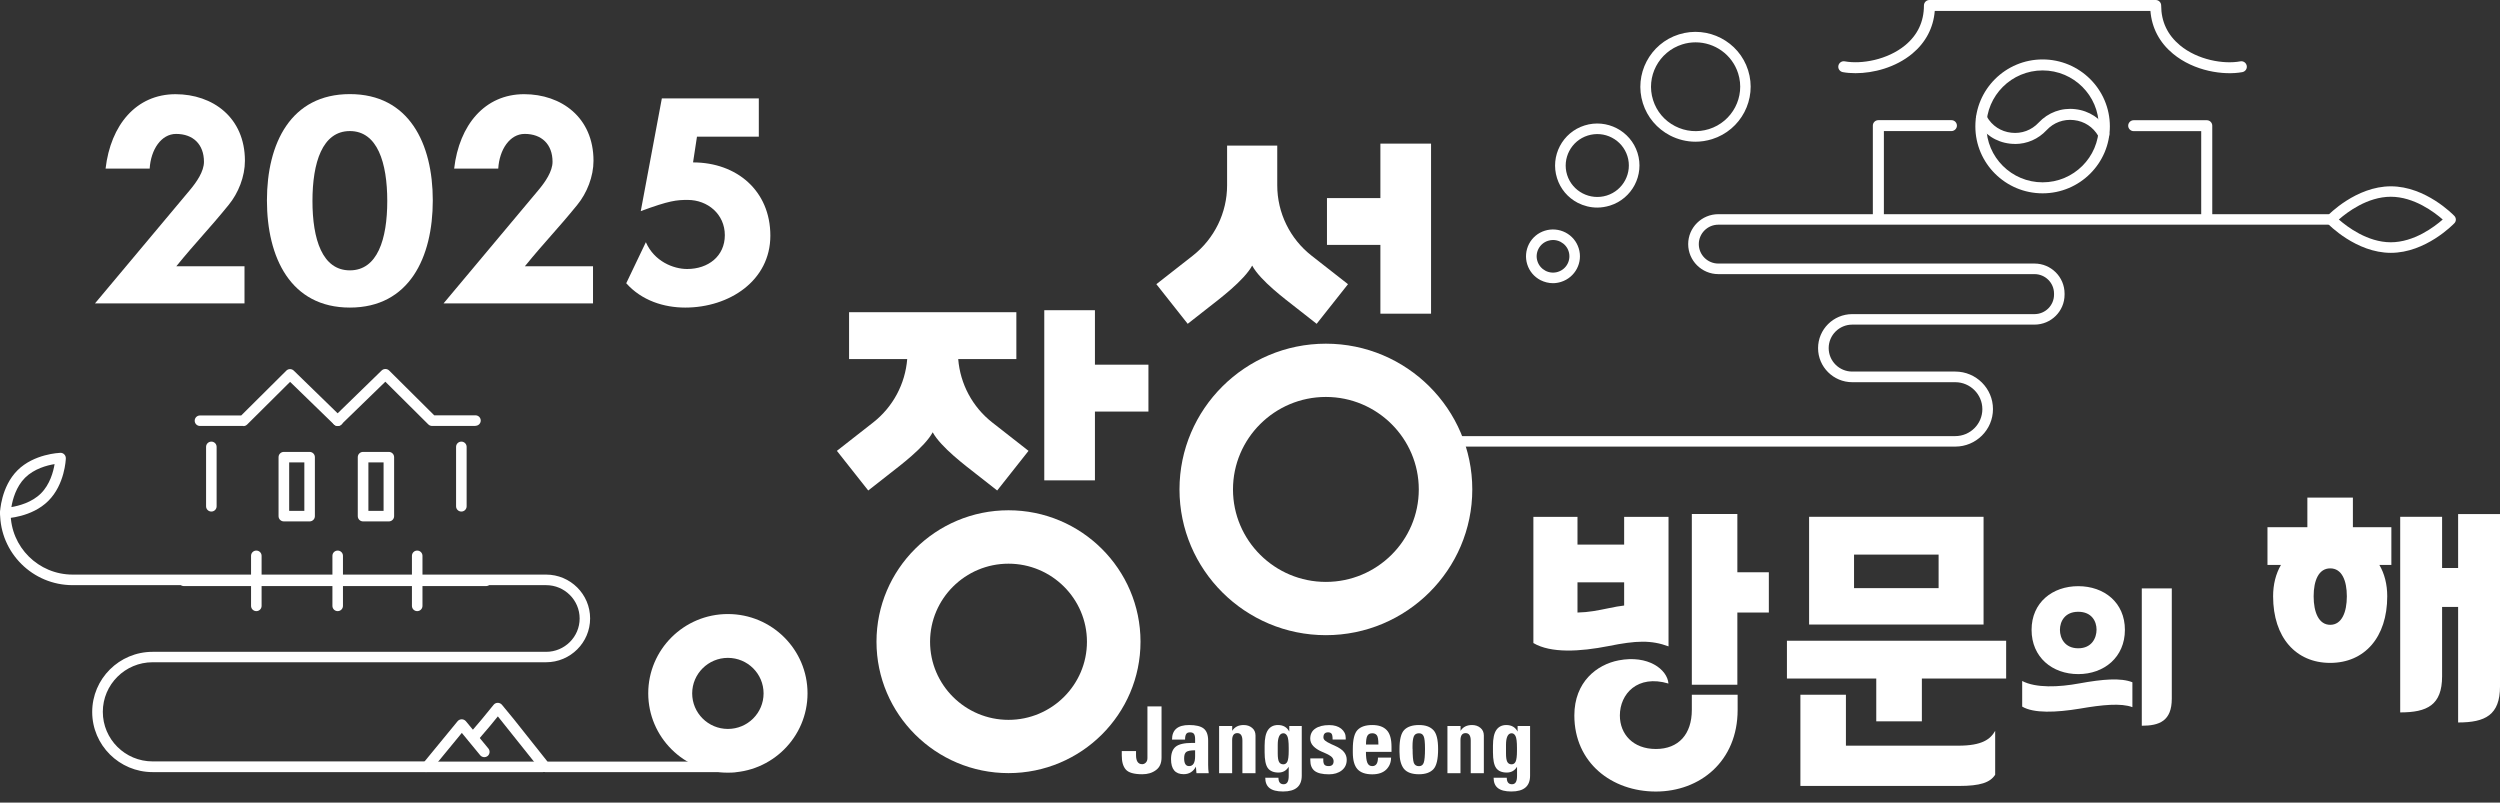 <svg width="190" height="61" viewBox="0 0 190 61" fill="none" xmlns="http://www.w3.org/2000/svg">
    <rect x="0" y="0" width="190" height="61" fill="#333333" stroke="none"/>
    <g id="&#235;&#169;&#148;&#236;&#157;&#184;&#235;&#161;&#156;&#234;&#179;&#160;">
        <g id="Group">
            <g id="Group_2">
                <path id="Vector"
                    d="M128.856 10.77C128.19 10.77 127.529 10.608 126.922 10.296C125.932 9.778 125.195 8.91 124.859 7.848C124.166 5.655 125.395 3.304 127.599 2.614C129.809 1.924 132.164 3.148 132.857 5.342C133.55 7.536 132.321 9.886 130.117 10.576C129.7 10.705 129.278 10.77 128.856 10.77ZM128.861 3.218C128.525 3.218 128.184 3.267 127.848 3.374C126.067 3.935 125.071 5.832 125.634 7.606C125.904 8.463 126.495 9.169 127.302 9.584C128.103 9.999 129.023 10.08 129.884 9.811C131.666 9.25 132.662 7.353 132.099 5.579C131.644 4.14 130.307 3.218 128.866 3.218H128.861Z"
                    fill="#fff" />
                <path id="Vector_2"
                    d="M121.388 15.776C120.879 15.776 120.375 15.652 119.909 15.415C119.151 15.021 118.588 14.353 118.334 13.539C117.803 11.857 118.745 10.062 120.429 9.534C122.119 9.006 123.922 9.944 124.452 11.62C124.983 13.302 124.041 15.097 122.357 15.625C122.037 15.722 121.712 15.776 121.393 15.776H121.388ZM119.102 13.296C119.498 14.553 120.851 15.253 122.113 14.86C123.375 14.466 124.079 13.119 123.683 11.863C123.489 11.254 123.072 10.758 122.503 10.461C121.934 10.165 121.285 10.111 120.673 10.3C119.411 10.693 118.707 12.041 119.102 13.296Z"
                    fill="#fff" />
                <path id="Vector_3"
                    d="M118.026 21.522C117.701 21.522 117.376 21.441 117.078 21.291C116.591 21.037 116.233 20.611 116.071 20.094C115.908 19.576 115.957 19.021 116.206 18.536C116.461 18.051 116.889 17.695 117.408 17.533C117.928 17.372 118.486 17.42 118.973 17.668C119.461 17.922 119.818 18.347 119.98 18.865C120.322 19.938 119.721 21.086 118.638 21.425C118.432 21.49 118.226 21.522 118.02 21.522H118.026ZM118.031 18.239C117.907 18.239 117.777 18.261 117.657 18.299C117.338 18.396 117.078 18.617 116.926 18.908C116.775 19.199 116.742 19.539 116.845 19.851C116.943 20.169 117.165 20.423 117.457 20.579C117.75 20.73 118.091 20.762 118.405 20.66C119.06 20.455 119.423 19.76 119.217 19.107C119.119 18.789 118.897 18.536 118.605 18.38C118.426 18.288 118.231 18.239 118.031 18.239Z"
                    fill="#fff" />
            </g>
            <path id="Vector_4"
                d="M148.601 33.941H109.731C109.509 33.941 109.33 33.764 109.33 33.542C109.33 33.322 109.509 33.144 109.731 33.144H148.601C149.738 33.144 150.659 32.222 150.659 31.095C150.659 29.969 149.733 29.047 148.601 29.047H140.772C139.343 29.047 138.173 27.888 138.173 26.46C138.173 25.032 139.337 23.873 140.772 23.873H154.622C155.44 23.873 156.106 23.21 156.106 22.396V22.31C156.106 21.496 155.44 20.833 154.622 20.833H130.593C129.331 20.833 128.302 19.809 128.302 18.553C128.302 17.297 129.331 16.278 130.593 16.278H176.914C177.136 16.278 177.314 16.456 177.314 16.677C177.314 16.898 177.136 17.076 176.914 17.076H130.593C129.775 17.076 129.109 17.739 129.109 18.553C129.109 19.367 129.775 20.03 130.593 20.03H154.622C155.884 20.03 156.907 21.054 156.907 22.31V22.396C156.907 23.652 155.884 24.671 154.622 24.671H140.772C139.787 24.671 138.98 25.468 138.98 26.455C138.98 27.441 139.781 28.239 140.772 28.239H148.601C150.182 28.239 151.466 29.516 151.466 31.09C151.466 32.664 150.182 33.941 148.601 33.941Z"
                fill="#fff" />
            <path id="Vector_5"
                d="M181.705 19.216C179.057 19.216 176.962 17.055 176.875 16.963C176.729 16.807 176.729 16.564 176.875 16.413C176.962 16.322 179.057 14.16 181.705 14.16C184.353 14.16 186.448 16.322 186.535 16.413C186.681 16.57 186.681 16.812 186.535 16.963C186.448 17.055 184.353 19.216 181.705 19.216ZM177.752 16.683C178.38 17.233 179.929 18.413 181.7 18.413C183.47 18.413 185.019 17.233 185.647 16.683C185.019 16.133 183.47 14.953 181.7 14.953C179.929 14.953 178.375 16.133 177.752 16.683Z"
                fill="#fff" />
            <g id="Group_3">
                <path id="Vector_6"
                    d="M141.021 5.562C140.669 5.562 140.344 5.536 140.052 5.482C139.825 5.439 139.673 5.223 139.716 4.997C139.76 4.77 139.976 4.619 140.204 4.662C141.471 4.894 143.447 4.549 144.79 3.444C145.737 2.663 146.219 1.644 146.219 0.415C146.219 0.183 146.409 0 146.636 0H163.833C164.065 0 164.249 0.189 164.249 0.415C164.249 1.639 164.731 2.657 165.679 3.444C167.016 4.555 168.998 4.9 170.265 4.662C170.492 4.619 170.709 4.77 170.752 4.997C170.796 5.223 170.644 5.439 170.417 5.482C169.003 5.74 166.751 5.417 165.143 4.08C164.12 3.234 163.535 2.118 163.432 0.83H147.042C146.939 2.118 146.349 3.234 145.331 4.08C144.053 5.137 142.375 5.562 141.027 5.562H141.021Z"
                    fill="#fff" />
                <g id="Group_4">
                    <g id="Group_5">
                        <path id="Vector_7"
                            d="M142.753 16.792C142.52 16.792 142.336 16.603 142.336 16.377V9.547C142.336 9.315 142.525 9.132 142.753 9.132H148.309C148.541 9.132 148.726 9.32 148.726 9.547C148.726 9.773 148.536 9.962 148.309 9.962H143.175V16.371C143.175 16.603 142.986 16.786 142.758 16.786L142.753 16.792Z"
                            fill="#fff" />
                        <path id="Vector_8"
                            d="M167.709 16.791C167.477 16.791 167.292 16.602 167.292 16.376V9.967H162.159C161.926 9.967 161.742 9.778 161.742 9.552C161.742 9.325 161.932 9.137 162.159 9.137H167.715C167.948 9.137 168.132 9.325 168.132 9.552V16.381C168.132 16.613 167.942 16.797 167.715 16.797L167.709 16.791Z"
                            fill="#fff" />
                    </g>
                    <g id="Group_6">
                        <path id="Vector_9"
                            d="M155.238 14.693C152.417 14.693 150.127 12.413 150.127 9.605C150.127 6.797 152.417 4.517 155.238 4.517C158.059 4.517 160.35 6.797 160.35 9.605C160.35 12.413 158.059 14.693 155.238 14.693ZM155.238 5.352C152.883 5.352 150.966 7.26 150.966 9.605C150.966 11.949 152.883 13.857 155.238 13.857C157.594 13.857 159.51 11.949 159.51 9.605C159.51 7.26 157.594 5.352 155.238 5.352Z"
                            fill="#fff" />
                        <path id="Vector_10"
                            d="M153.137 10.938C153.007 10.938 152.883 10.932 152.753 10.916C151.702 10.798 150.798 10.205 150.273 9.288L150.224 9.208C150.111 9.008 150.181 8.755 150.381 8.636C150.582 8.523 150.836 8.593 150.955 8.793L151.004 8.873C151.394 9.558 152.071 10 152.856 10.086C153.641 10.178 154.399 9.897 154.935 9.321C155.655 8.55 156.673 8.173 157.723 8.297C158.774 8.415 159.678 9.008 160.203 9.924L160.252 10.005C160.366 10.205 160.295 10.458 160.095 10.577C159.895 10.69 159.64 10.62 159.521 10.42L159.472 10.339C159.082 9.655 158.406 9.213 157.621 9.127C156.835 9.035 156.077 9.315 155.541 9.892C154.908 10.571 154.052 10.943 153.137 10.943V10.938Z"
                            fill="#fff" />
                    </g>
                </g>
            </g>
        </g>
        <g id="Group_7">
            <path id="Vector_11"
                d="M97.071 11.065V14.084C97.071 16.175 98.035 18.148 99.686 19.436L102.448 21.598L100.065 24.61L98.457 23.349C97.689 22.745 95.783 21.328 95.165 20.185C94.548 21.323 92.642 22.745 91.873 23.349L90.265 24.61L87.883 21.598L90.644 19.436C92.296 18.142 93.259 16.17 93.259 14.084V11.065H97.082H97.071Z"
                fill="#fff" />
            <path id="Vector_12" d="M104.91 23.84H108.76V10.915H104.91V15.055H100.85V18.612H104.91V23.84Z"
                fill="#fff" />
            <path id="Vector_13" d="M83.215 36.507H79.365V23.576H83.215V27.716H87.281V31.279H83.215V36.507Z"
                fill="#fff" />
            <path id="Vector_14"
                d="M75.407 32.104C73.902 30.923 72.976 29.177 72.824 27.29H77.243V23.727H64.529V27.29H68.948C68.796 29.177 67.87 30.923 66.365 32.104L63.603 34.265L65.986 37.278L67.594 36.017C68.363 35.413 70.269 33.995 70.886 32.853C71.503 33.99 73.409 35.413 74.178 36.017L75.786 37.278L78.168 34.265L75.407 32.104Z"
                fill="#fff" />
            <path id="Vector_15"
                d="M76.646 58.757C71.113 58.757 66.613 54.278 66.613 48.769C66.613 43.26 71.113 38.781 76.646 38.781C82.18 38.781 86.679 43.26 86.679 48.769C86.679 54.278 82.18 58.757 76.646 58.757ZM76.646 42.84C73.36 42.84 70.685 45.503 70.685 48.774C70.685 52.046 73.36 54.709 76.646 54.709C79.933 54.709 82.608 52.046 82.608 48.774C82.608 45.503 79.933 42.84 76.646 42.84Z"
                fill="#fff" />
            <path id="Vector_16"
                d="M100.767 48.273C94.633 48.273 89.641 43.303 89.641 37.197C89.641 31.09 94.633 26.12 100.767 26.12C106.902 26.12 111.894 31.09 111.894 37.197C111.894 43.303 106.902 48.273 100.767 48.273ZM100.767 30.168C96.874 30.168 93.707 33.321 93.707 37.197C93.707 41.072 96.874 44.225 100.767 44.225C104.66 44.225 107.828 41.072 107.828 37.197C107.828 33.321 104.66 30.168 100.767 30.168Z"
                fill="#fff" />
            <path id="Vector_17"
                d="M55.319 58.719C51.984 58.719 49.266 56.019 49.266 52.693C49.266 49.367 51.978 46.667 55.319 46.667C58.66 46.667 61.372 49.367 61.372 52.693C61.372 56.019 58.66 58.719 55.319 58.719ZM55.319 49.998C53.825 49.998 52.606 51.211 52.606 52.698C52.606 54.186 53.819 55.399 55.319 55.399C56.819 55.399 58.032 54.191 58.032 52.698C58.032 51.205 56.819 49.998 55.319 49.998Z"
                fill="#fff" />
            <path id="Vector_18"
                d="M85.25 57.081H86.338V57.393C86.338 57.614 86.376 57.781 86.452 57.9C86.533 58.019 86.647 58.078 86.804 58.078C86.907 58.078 86.999 58.04 87.08 57.959C87.162 57.878 87.205 57.765 87.205 57.614V53.685H88.277V57.576C88.277 58.002 88.136 58.326 87.849 58.531C87.568 58.741 87.221 58.843 86.815 58.843C86.181 58.843 85.759 58.719 85.559 58.482C85.353 58.245 85.255 57.895 85.255 57.42V57.075L85.25 57.081Z"
                fill="#fff" />
            <path id="Vector_19"
                d="M89.074 56.208C89.074 55.469 89.507 55.102 90.373 55.102C90.882 55.102 91.251 55.189 91.478 55.367C91.706 55.545 91.819 55.852 91.819 56.288V58.137C91.819 58.358 91.835 58.569 91.862 58.763H90.931L90.888 58.267C90.682 58.649 90.373 58.838 89.957 58.838C89.317 58.838 88.998 58.455 88.998 57.695C88.998 57.259 89.117 56.941 89.35 56.752C89.583 56.558 90.005 56.461 90.623 56.461H90.828V56.164C90.828 55.997 90.801 55.868 90.747 55.787C90.693 55.701 90.595 55.658 90.444 55.658C90.292 55.658 90.2 55.701 90.146 55.792C90.092 55.879 90.065 56.019 90.065 56.208H89.068H89.074ZM90.828 57.022C90.498 57.022 90.276 57.065 90.162 57.145C90.049 57.226 89.994 57.388 89.994 57.631C89.994 58.024 90.119 58.224 90.368 58.224C90.677 58.224 90.828 57.976 90.828 57.48V57.027V57.022Z"
                fill="#fff" />
            <path id="Vector_20"
                d="M92.652 58.768V55.178H93.648V55.545C93.832 55.248 94.125 55.102 94.52 55.102C94.775 55.102 94.986 55.173 95.159 55.318C95.332 55.458 95.419 55.658 95.419 55.9V58.763H94.423V56.288C94.423 55.911 94.293 55.717 94.033 55.717C93.773 55.717 93.643 55.9 93.643 56.261V58.763H92.647L92.652 58.768Z"
                fill="#fff" />
            <path id="Vector_21"
                d="M96.165 59.108H97.162C97.162 59.436 97.292 59.603 97.557 59.603C97.822 59.603 97.942 59.393 97.942 58.973V58.272C97.763 58.569 97.503 58.714 97.162 58.714C96.794 58.714 96.523 58.601 96.355 58.374C96.193 58.148 96.111 57.749 96.111 57.172V56.676C96.111 56.121 96.198 55.722 96.371 55.474C96.544 55.227 96.799 55.102 97.124 55.102C97.525 55.102 97.812 55.27 97.985 55.599V55.178H98.933V58.951C98.933 59.755 98.461 60.153 97.514 60.153C96.566 60.153 96.16 59.803 96.16 59.102M97.108 57.264C97.108 57.566 97.14 57.776 97.205 57.9C97.27 58.024 97.378 58.089 97.535 58.089C97.671 58.089 97.774 58.019 97.839 57.884C97.904 57.744 97.942 57.474 97.942 57.075V56.844C97.942 56.375 97.904 56.073 97.828 55.933C97.752 55.792 97.655 55.728 97.535 55.728C97.389 55.728 97.281 55.809 97.211 55.965C97.14 56.121 97.108 56.337 97.108 56.612V57.27V57.264Z"
                fill="#fff" />
            <path id="Vector_22"
                d="M100.569 57.63V57.765C100.569 57.932 100.602 58.051 100.661 58.121C100.726 58.191 100.829 58.223 100.975 58.223C101.094 58.223 101.186 58.196 101.251 58.137C101.316 58.078 101.354 57.986 101.354 57.856C101.354 57.749 101.316 57.652 101.235 57.555C101.154 57.458 100.948 57.339 100.612 57.194L100.434 57.118C100.174 57.005 99.968 56.865 99.811 56.703C99.654 56.536 99.578 56.347 99.578 56.137C99.578 55.808 99.703 55.549 99.957 55.377C100.212 55.199 100.564 55.107 101.024 55.107C101.403 55.107 101.706 55.199 101.934 55.382C102.161 55.566 102.275 55.797 102.275 56.078V56.207H101.278C101.278 55.975 101.251 55.824 101.197 55.76C101.143 55.695 101.056 55.657 100.943 55.657C100.818 55.657 100.721 55.69 100.667 55.754C100.607 55.819 100.58 55.916 100.58 56.045C100.58 56.132 100.623 56.212 100.71 56.288C100.796 56.363 100.954 56.45 101.181 56.557L101.425 56.665C101.777 56.822 102.02 56.989 102.15 57.161C102.286 57.334 102.351 57.528 102.351 57.743C102.351 58.083 102.226 58.352 101.972 58.552C101.717 58.751 101.392 58.848 101.002 58.848C100.499 58.848 100.136 58.762 99.914 58.59C99.692 58.417 99.584 58.148 99.584 57.792V57.636H100.58L100.569 57.63Z"
                fill="#fff" />
            <path id="Vector_23"
                d="M103.811 57.14C103.811 57.507 103.843 57.782 103.914 57.959C103.984 58.137 104.109 58.224 104.293 58.224C104.58 58.224 104.726 58.008 104.726 57.577H105.722C105.722 57.943 105.598 58.245 105.354 58.488C105.11 58.725 104.758 58.849 104.293 58.849C103.773 58.849 103.394 58.714 103.161 58.45C102.928 58.186 102.814 57.765 102.814 57.194V56.93C102.814 56.208 102.934 55.722 103.177 55.474C103.416 55.227 103.789 55.102 104.287 55.102C104.785 55.102 105.148 55.232 105.392 55.491C105.636 55.744 105.755 56.17 105.755 56.768V57.14H103.811ZM103.811 56.585H104.758C104.758 56.213 104.721 55.981 104.639 55.879C104.558 55.776 104.444 55.728 104.293 55.728C104.114 55.728 103.989 55.792 103.919 55.922C103.849 56.051 103.816 56.272 103.816 56.585"
                fill="#fff" />
            <path id="Vector_24"
                d="M106.361 56.93C106.361 56.208 106.48 55.722 106.724 55.474C106.968 55.227 107.341 55.102 107.84 55.102C108.338 55.102 108.679 55.227 108.923 55.474C109.172 55.717 109.296 56.202 109.296 56.93C109.296 57.701 109.177 58.213 108.933 58.466C108.69 58.719 108.327 58.843 107.84 58.843C107.304 58.843 106.924 58.703 106.697 58.428C106.475 58.148 106.361 57.722 106.361 57.14V56.93ZM107.358 56.908C107.358 57.453 107.39 57.809 107.45 57.976C107.515 58.143 107.645 58.229 107.84 58.229C108.018 58.229 108.143 58.143 108.202 57.97C108.267 57.798 108.3 57.442 108.3 56.908C108.3 56.418 108.267 56.1 108.197 55.954C108.132 55.803 108.013 55.728 107.84 55.728C107.639 55.728 107.509 55.814 107.444 55.981C107.385 56.148 107.352 56.38 107.352 56.687V56.914L107.358 56.908Z"
                fill="#fff" />
            <path id="Vector_25"
                d="M110.005 58.768V55.178H111.002V55.545C111.186 55.248 111.478 55.102 111.874 55.102C112.128 55.102 112.339 55.173 112.513 55.318C112.686 55.458 112.772 55.658 112.772 55.9V58.763H111.776V56.288C111.776 55.911 111.646 55.717 111.386 55.717C111.126 55.717 110.996 55.9 110.996 56.261V58.763H110L110.005 58.768Z"
                fill="#fff" />
            <path id="Vector_26"
                d="M113.519 59.108H114.515C114.515 59.436 114.645 59.603 114.911 59.603C115.176 59.603 115.295 59.393 115.295 58.973V58.272C115.116 58.569 114.856 58.714 114.515 58.714C114.147 58.714 113.876 58.601 113.709 58.374C113.546 58.148 113.465 57.749 113.465 57.172V56.676C113.465 56.121 113.551 55.722 113.725 55.474C113.898 55.227 114.153 55.102 114.477 55.102C114.878 55.102 115.165 55.27 115.338 55.599V55.178H116.286V58.951C116.286 59.755 115.815 60.153 114.867 60.153C113.92 60.153 113.514 59.803 113.514 59.102M114.456 57.264C114.456 57.566 114.488 57.776 114.553 57.9C114.618 58.024 114.727 58.089 114.884 58.089C115.019 58.089 115.122 58.019 115.187 57.884C115.252 57.744 115.29 57.474 115.29 57.075V56.844C115.29 56.375 115.252 56.073 115.176 55.933C115.1 55.792 115.003 55.728 114.884 55.728C114.737 55.728 114.629 55.809 114.559 55.965C114.488 56.121 114.456 56.337 114.456 56.612V57.27V57.264Z"
                fill="#fff" />
        </g>
        <g id="Group_8">
            <path id="Vector_27"
                d="M18.582 20.23V23.06H7.217L14.413 14.468C14.949 13.832 15.501 13.024 15.501 12.301C15.501 10.959 14.667 10.178 13.384 10.178C12.252 10.178 11.462 11.369 11.375 12.813H8.024C8.408 9.498 10.352 7.159 13.341 7.159C16.162 7.159 18.614 8.922 18.614 12.22C18.614 13.412 18.122 14.668 17.374 15.578C15.837 17.47 14.96 18.322 13.4 20.235H18.571L18.582 20.23Z"
                fill="#fff" />
            <path id="Vector_28"
                d="M26.59 23.376C22.085 23.376 20.287 19.571 20.287 15.232C20.287 10.893 22.101 7.152 26.59 7.152C31.078 7.152 32.892 10.893 32.892 15.232C32.892 19.571 31.1 23.376 26.59 23.376ZM26.59 20.547C28.685 20.547 29.432 18.186 29.432 15.275C29.432 12.364 28.685 9.961 26.59 9.961C24.494 9.961 23.747 12.364 23.747 15.275C23.747 18.186 24.494 20.547 26.59 20.547Z"
                fill="#fff" />
            <path id="Vector_29"
                d="M45.069 20.229V23.059H33.709L40.905 14.467C41.441 13.831 41.993 13.023 41.993 12.3C41.993 10.958 41.159 10.177 39.876 10.177C38.745 10.177 37.954 11.368 37.867 12.812H34.516C34.9 9.497 36.844 7.158 39.833 7.158C42.654 7.158 45.106 8.921 45.106 12.219C45.106 13.411 44.614 14.666 43.867 15.577C42.329 17.469 41.452 18.321 39.892 20.234H45.058L45.069 20.229Z"
                fill="#fff" />
            <path id="Vector_30"
                d="M49.083 18.401C49.722 19.867 51.178 20.444 52.223 20.444C53.826 20.444 55.087 19.468 55.087 17.873C55.087 16.277 53.782 15.194 52.267 15.194C51.433 15.194 50.88 15.237 48.698 16.046L50.301 7.476H57.67V10.386H52.97L52.672 12.343C55.981 12.343 58.547 14.488 58.547 17.911C58.547 21.333 55.428 23.376 52.077 23.376C50.453 23.376 48.769 22.843 47.594 21.527L49.088 18.401H49.083Z"
                fill="#fff" />
        </g>
        <g id="Group_9">
            <path id="Vector_31"
                d="M126.808 49.124C125.482 48.634 124.35 48.677 122.239 49.103C120.084 49.528 117.858 49.658 116.537 48.871V39.282H119.889V41.389H123.435V39.282H126.808V49.124ZM132.06 52.8V53.948C132.06 57.861 129.196 60.157 125.845 60.157C122.493 60.157 119.65 57.969 119.65 54.374C119.65 51.825 121.361 50.504 123.024 50.186C125.244 49.76 126.716 50.865 126.803 51.949C124.453 51.248 123.11 52.735 123.11 54.374C123.11 55.797 124.112 56.923 125.845 56.923C127.577 56.923 128.579 55.797 128.579 53.948V52.8H132.06ZM123.435 46.02V44.257H119.889V46.553C120.766 46.532 121.383 46.402 122.304 46.214C122.71 46.127 123.072 46.063 123.435 46.02ZM128.579 39.066H132.039V43.492H134.432V46.553H132.039V52.04H128.579V39.072V39.066Z"
                fill="#fff" />
            <path id="Vector_32"
                d="M142.596 54.822V51.567H135.807V48.694H152.467V51.567H146.062V54.822H142.602H142.596ZM136.83 59.732V52.801H140.29V56.671H148.834C150.648 56.671 151.27 56.18 151.633 55.544V58.881C151.249 59.474 150.502 59.732 148.877 59.732H136.83ZM150.751 47.465H137.491V39.277H150.751V47.465ZM140.907 44.7H147.334V42.15H140.907V44.7Z"
                fill="#fff" />
            <path id="Vector_33"
                d="M162.062 53.744C161.201 53.421 159.782 53.561 158.066 53.857C156.263 54.154 154.563 54.224 153.686 53.701V51.755C154.725 52.3 156.458 52.23 158.033 51.938C159.809 51.615 161.185 51.502 162.062 51.852V53.744ZM157.947 44.549C159.918 44.549 161.493 45.794 161.493 47.869C161.493 49.944 159.918 51.232 157.947 51.232C155.976 51.232 154.4 49.955 154.4 47.869C154.4 45.783 155.992 44.549 157.947 44.549ZM157.947 49.27C158.976 49.27 159.338 48.483 159.338 47.853C159.338 47.222 158.97 46.495 157.947 46.495C156.923 46.495 156.555 47.238 156.555 47.869C156.555 48.5 156.923 49.27 157.947 49.27ZM165.056 44.716V53.097C165.056 54.795 164.114 55.156 162.776 55.156V44.716H165.056Z"
                fill="#fff" />
            <path id="Vector_34"
                d="M181.755 42.937H180.834C181.219 43.594 181.43 44.403 181.43 45.319C181.43 48.446 179.697 50.38 177.093 50.38C174.488 50.38 172.756 48.446 172.756 45.319C172.756 44.403 172.967 43.6 173.351 42.937H172.328V40.069H175.36V37.816H178.82V40.069H181.744V42.937H181.755ZM177.098 47.486C177.975 47.486 178.36 46.527 178.36 45.319C178.36 44.112 177.975 43.196 177.098 43.196C176.221 43.196 175.837 44.112 175.837 45.319C175.837 46.527 176.221 47.486 177.098 47.486ZM182.415 39.277H185.599V43.169H186.817V39.067H190.001V52.165C190.001 54.353 188.869 54.908 186.817 54.908V46.128H185.599V51.399C185.599 53.588 184.467 54.143 182.415 54.143V39.282V39.277Z"
                fill="#fff" />
        </g>
        <g id="Group_10">
            <path id="Vector_35"
                d="M32.406 58.68H11.598C9.07 58.68 7.007 56.632 7.007 54.11C7.007 51.587 9.064 49.539 11.598 49.539H41.508C42.91 49.539 44.053 48.402 44.053 47.006C44.053 45.61 42.91 44.472 41.508 44.472H5.523C2.48 44.472 0.006 42.009 0.006 38.98C0.006 38.759 0.185 38.581 0.407 38.581C0.629 38.581 0.807 38.759 0.807 38.98C0.807 41.567 2.919 43.669 5.518 43.669H41.502C43.349 43.669 44.849 45.162 44.849 47C44.849 48.838 43.349 50.331 41.502 50.331H11.598C9.514 50.331 7.814 52.018 7.814 54.099C7.814 56.179 9.508 57.867 11.598 57.867H32.406C32.628 57.867 32.807 58.044 32.807 58.265C32.807 58.486 32.628 58.664 32.406 58.664V58.68Z"
                fill="#fff" />
            <path id="Vector_36"
                d="M55.855 58.681H41.442C41.22 58.681 41.041 58.503 41.041 58.282C41.041 58.061 41.22 57.883 41.442 57.883H55.855C56.077 57.883 56.256 58.061 56.256 58.282C56.256 58.503 56.077 58.681 55.855 58.681Z"
                fill="#fff" />
            <path id="Vector_37"
                d="M0.406 39.395C0.298 39.395 0.195 39.352 0.119 39.277C0.038 39.201 0 39.093 0 38.98C0 38.899 0.076 36.991 1.332 35.741C2.588 34.49 4.505 34.42 4.586 34.414C4.695 34.409 4.803 34.452 4.884 34.533C4.965 34.614 5.003 34.716 5.003 34.83C5.003 34.91 4.928 36.819 3.671 38.069C2.415 39.32 0.498 39.39 0.417 39.395C0.417 39.395 0.412 39.395 0.406 39.395ZM4.148 35.272C3.574 35.363 2.599 35.622 1.906 36.307C1.218 36.991 0.958 37.967 0.866 38.538C1.44 38.441 2.415 38.188 3.108 37.503C3.796 36.819 4.056 35.843 4.148 35.272Z"
                fill="#fff" />
            <g id="Group_11">
                <g id="Group_12">
                    <path id="Vector_38"
                        d="M18.495 32.373H15.197C14.976 32.373 14.797 32.195 14.797 31.974C14.797 31.753 14.976 31.576 15.197 31.576H18.332L21.76 28.169C21.917 28.013 22.166 28.013 22.328 28.169L25.951 31.694C26.108 31.85 26.113 32.104 25.956 32.26C25.799 32.416 25.545 32.422 25.388 32.265L22.047 29.021L18.782 32.265C18.706 32.341 18.603 32.384 18.495 32.384V32.373Z"
                        fill="#fff" />
                    <path id="Vector_39"
                        d="M36.135 32.372H32.838C32.73 32.372 32.627 32.329 32.551 32.254L29.286 29.009L25.945 32.254C25.788 32.41 25.534 32.404 25.377 32.248C25.22 32.092 25.225 31.833 25.382 31.682L29.005 28.157C29.162 28.006 29.416 28.006 29.573 28.157L33 31.564H36.135C36.357 31.564 36.536 31.741 36.536 31.962C36.536 32.184 36.357 32.361 36.135 32.361V32.372Z"
                        fill="#fff" />
                </g>
                <g id="Group_13">
                    <path id="Vector_40"
                        d="M23.531 39.627H21.571C21.349 39.627 21.17 39.449 21.17 39.228V34.744C21.17 34.523 21.349 34.345 21.571 34.345H23.531C23.753 34.345 23.931 34.523 23.931 34.744V39.228C23.931 39.449 23.753 39.627 23.531 39.627ZM21.977 38.824H23.13V35.142H21.977V38.824Z"
                        fill="#fff" />
                    <path id="Vector_41"
                        d="M29.552 39.627H27.592C27.37 39.627 27.191 39.449 27.191 39.228V34.744C27.191 34.523 27.37 34.345 27.592 34.345H29.552C29.774 34.345 29.953 34.523 29.953 34.744V39.228C29.953 39.449 29.774 39.627 29.552 39.627ZM27.998 38.824H29.152V35.142H27.998V38.824Z"
                        fill="#fff" />
                </g>
                <g id="Group_14">
                    <path id="Vector_42"
                        d="M16.063 38.878C15.841 38.878 15.662 38.701 15.662 38.48V33.962C15.662 33.741 15.841 33.563 16.063 33.563C16.285 33.563 16.463 33.741 16.463 33.962V38.48C16.463 38.701 16.285 38.878 16.063 38.878Z"
                        fill="#fff" />
                    <path id="Vector_43"
                        d="M35.063 38.878C34.841 38.878 34.662 38.701 34.662 38.48V33.962C34.662 33.741 34.841 33.563 35.063 33.563C35.285 33.563 35.464 33.741 35.464 33.962V38.48C35.464 38.701 35.285 38.878 35.063 38.878Z"
                        fill="#fff" />
                </g>
                <path id="Vector_44"
                    d="M36.931 44.543H13.985C13.763 44.543 13.584 44.365 13.584 44.144C13.584 43.923 13.763 43.745 13.985 43.745H36.931C37.153 43.745 37.332 43.923 37.332 44.144C37.332 44.365 37.153 44.543 36.931 44.543Z"
                    fill="#fff" />
                <path id="Vector_45"
                    d="M19.481 46.446C19.259 46.446 19.08 46.268 19.08 46.047V42.242C19.08 42.021 19.259 41.843 19.481 41.843C19.703 41.843 19.881 42.021 19.881 42.242V46.047C19.881 46.268 19.703 46.446 19.481 46.446Z"
                    fill="#fff" />
                <path id="Vector_46"
                    d="M31.707 46.446C31.485 46.446 31.307 46.268 31.307 46.047V42.242C31.307 42.021 31.485 41.843 31.707 41.843C31.929 41.843 32.108 42.021 32.108 42.242V46.047C32.108 46.268 31.929 46.446 31.707 46.446Z"
                    fill="#fff" />
                <path id="Vector_47"
                    d="M25.664 46.446C25.442 46.446 25.264 46.268 25.264 46.047V42.242C25.264 42.021 25.442 41.843 25.664 41.843C25.886 41.843 26.065 42.021 26.065 42.242V46.047C26.065 46.268 25.886 46.446 25.664 46.446Z"
                    fill="#fff" />
            </g>
            <g id="Group_15">
                <path id="Vector_48"
                    d="M32.618 58.477C32.526 58.477 32.439 58.445 32.363 58.385C32.19 58.245 32.168 57.992 32.309 57.819L34.778 54.812C34.854 54.72 34.968 54.666 35.093 54.666C35.212 54.666 35.325 54.72 35.407 54.812L37.118 56.887C37.258 57.059 37.231 57.313 37.063 57.453C36.89 57.593 36.636 57.566 36.495 57.399L35.098 55.701L32.937 58.331C32.856 58.428 32.742 58.477 32.623 58.477H32.618Z"
                    fill="#fff" />
                <path id="Vector_49"
                    d="M41.248 58.477C41.129 58.477 41.01 58.423 40.934 58.326L37.837 54.445L37.247 55.167L36.267 56.315C36.121 56.482 35.866 56.504 35.698 56.364C35.53 56.218 35.509 55.965 35.65 55.798L36.624 54.655L37.518 53.561C37.593 53.469 37.707 53.415 37.832 53.415C37.951 53.415 38.065 53.469 38.146 53.561L39.056 54.666L41.568 57.83C41.703 58.002 41.676 58.256 41.503 58.396C41.427 58.455 41.341 58.482 41.254 58.482L41.248 58.477Z"
                    fill="#fff" />
            </g>
            <path id="Vector_50"
                d="M41.248 58.681H32.407C32.184 58.681 32.006 58.503 32.006 58.282C32.006 58.061 32.184 57.883 32.407 57.883H41.248C41.47 57.883 41.649 58.061 41.649 58.282C41.649 58.503 41.47 58.681 41.248 58.681Z"
                fill="#fff" />
        </g>
    </g>
</svg>